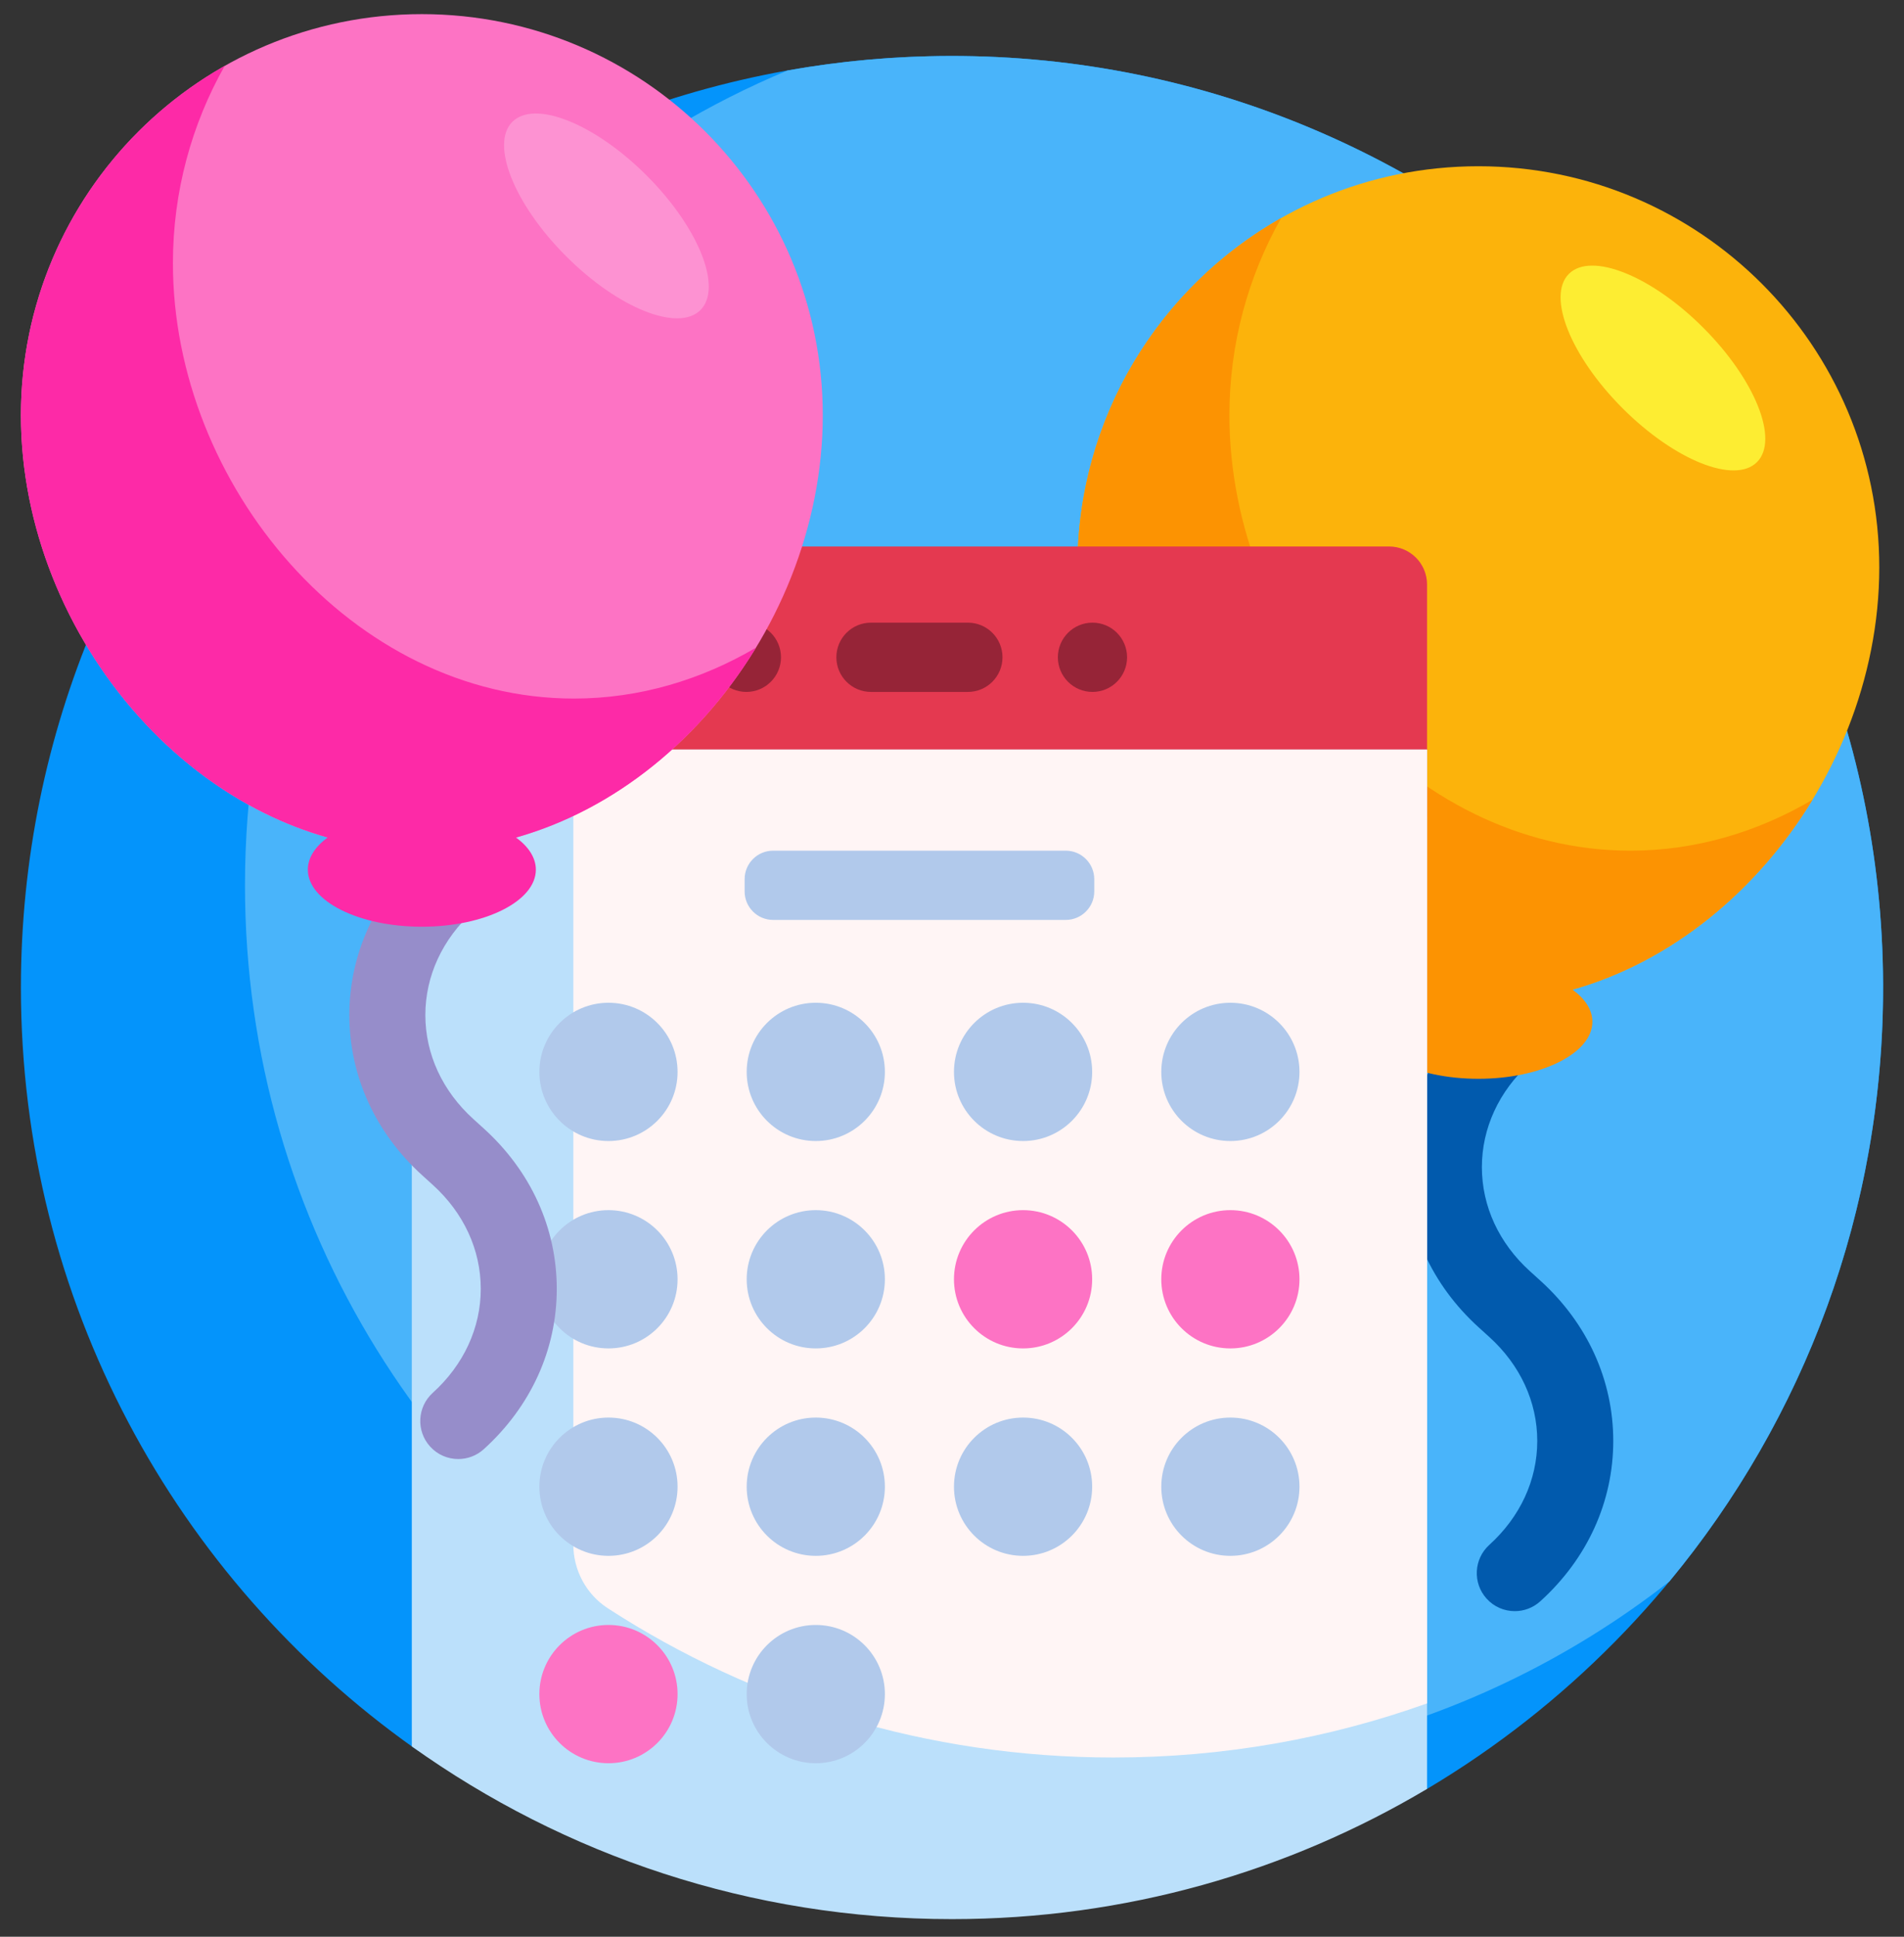 <svg width="60" height="61" viewBox="0 0 60 61" fill="none" xmlns="http://www.w3.org/2000/svg">
<rect x="0" y="0" width="60" height="61" fill="#333333" stroke="none"/>
<g clip-path="url(#clip0_25_240)">
<path d="M0.659 31.104C0.659 14.918 13.764 1.794 29.943 1.763C46.069 1.732 59.273 14.853 59.341 30.978C59.386 41.75 53.627 51.179 45.012 56.319C44.733 56.486 44.384 56.49 44.108 56.319C39.626 53.544 34.341 51.942 28.683 51.942C23.837 51.942 19.267 53.117 15.239 55.197C14.534 55.561 13.685 55.507 13.037 55.048C5.547 49.732 0.659 40.989 0.659 31.104Z" fill="#0494FB"/>
<path d="M41.715 54.988C37.788 53.039 33.364 51.942 28.683 51.942C26.631 51.942 24.628 52.153 22.695 52.554C13.796 47.919 7.72 38.611 7.72 27.883C7.72 16.322 14.777 6.409 24.819 2.219C26.483 1.922 28.195 1.766 29.943 1.763C46.069 1.732 59.274 14.853 59.341 30.978C59.371 38.136 56.838 44.702 52.607 49.809C49.451 52.273 45.75 54.069 41.715 54.988Z" fill="#49B4FA"/>
<path d="M50.838 45.384C50.838 47.298 50.022 49.092 48.538 50.435C48.309 50.642 48.022 50.745 47.735 50.745C47.408 50.745 47.083 50.612 46.847 50.351C46.403 49.861 46.441 49.103 46.931 48.659C47.906 47.776 48.443 46.613 48.443 45.384C48.443 44.155 47.906 42.992 46.931 42.109L46.603 41.812C45.119 40.469 44.303 38.675 44.303 36.761C44.303 34.847 45.119 33.053 46.602 31.71C47.093 31.266 47.85 31.304 48.294 31.794C48.738 32.285 48.7 33.042 48.21 33.486C47.235 34.369 46.698 35.532 46.698 36.761C46.698 37.99 47.235 39.153 48.21 40.036L48.538 40.333C50.022 41.676 50.838 43.47 50.838 45.384Z" fill="#015AAD"/>
<path d="M59.221 17.871C59.221 24.849 53.565 31.583 46.587 31.583C39.609 31.583 33.952 24.849 33.952 17.871C33.952 10.893 39.609 5.236 46.587 5.236C53.565 5.236 59.221 10.893 59.221 17.871Z" fill="#FCB30B"/>
<path d="M49.555 31.17C49.949 31.458 50.18 31.806 50.18 32.182C50.18 33.174 48.571 33.978 46.587 33.978C44.602 33.978 42.994 33.174 42.994 32.182C42.994 31.806 43.224 31.458 43.618 31.17C38.073 29.604 33.952 23.826 33.952 17.87C33.952 13.151 36.54 9.036 40.373 6.867C39.335 8.701 38.742 10.822 38.742 13.08C38.742 20.058 44.399 26.793 51.377 26.793C53.444 26.793 55.395 26.202 57.117 25.189C55.38 28.045 52.696 30.283 49.555 31.17Z" fill="#FC9302"/>
<path d="M53.673 10.321C55.31 11.958 56.069 13.854 55.367 14.555C54.666 15.257 52.77 14.498 51.133 12.861C49.496 11.225 48.738 9.329 49.439 8.627C50.141 7.926 52.037 8.684 53.673 10.321Z" fill="#FDED32"/>
<path d="M44.97 18.409V25.595C44.97 26.256 44.434 26.793 43.772 26.793H14.175C13.513 26.793 12.977 26.256 12.977 25.595V18.409C12.977 17.748 13.513 17.212 14.175 17.212H43.772C44.434 17.212 44.97 17.748 44.97 18.409Z" fill="#E43950"/>
<path d="M31.591 20.702C31.591 21.304 31.103 21.793 30.5 21.793H27.447C26.844 21.793 26.356 21.304 26.356 20.702C26.356 20.1 26.844 19.611 27.447 19.611H30.5C31.103 19.611 31.591 20.1 31.591 20.702ZM34.427 19.611C33.824 19.611 33.336 20.1 33.336 20.702C33.336 21.304 33.824 21.793 34.427 21.793C35.029 21.793 35.517 21.304 35.517 20.702C35.517 20.1 35.029 19.611 34.427 19.611ZM23.52 19.611C22.918 19.611 22.429 20.1 22.429 20.702C22.429 21.304 22.918 21.793 23.52 21.793C24.122 21.793 24.611 21.304 24.611 20.702C24.611 20.1 24.122 19.611 23.52 19.611Z" fill="#962437"/>
<path d="M12.977 23.61H44.97V56.344C40.587 58.949 35.468 60.445 30 60.445C23.653 60.445 17.777 58.43 12.977 55.005V23.61Z" fill="#BBE0FB"/>
<path d="M18.067 23.61H44.97V53.65C41.883 54.754 38.556 55.355 35.09 55.355C29.214 55.355 23.742 53.628 19.153 50.654C18.474 50.214 18.067 49.456 18.067 48.647V23.61Z" fill="#FFF5F5"/>
<path d="M34.417 40.293C34.417 41.496 33.442 42.47 32.24 42.47C31.037 42.47 30.062 41.495 30.062 40.293C30.062 39.09 31.037 38.115 32.24 38.115C33.442 38.115 34.417 39.09 34.417 40.293ZM38.772 38.115C37.569 38.115 36.595 39.09 36.595 40.293C36.595 41.496 37.569 42.47 38.772 42.47C39.975 42.47 40.95 41.495 40.95 40.293C40.95 39.09 39.975 38.115 38.772 38.115ZM19.175 51.18C17.972 51.18 16.997 52.155 16.997 53.358C16.997 54.56 17.972 55.535 19.175 55.535C20.378 55.535 21.352 54.56 21.352 53.358C21.352 52.155 20.378 51.18 19.175 51.18Z" fill="#FD73C4"/>
<path d="M33.584 28.974H24.363C23.867 28.974 23.465 28.572 23.465 28.076V27.691C23.465 27.195 23.867 26.793 24.363 26.793H33.584C34.08 26.793 34.483 27.195 34.483 27.691V28.076C34.483 28.572 34.08 28.974 33.584 28.974ZM19.175 31.583C17.972 31.583 16.997 32.558 16.997 33.761C16.997 34.963 17.972 35.938 19.175 35.938C20.378 35.938 21.352 34.963 21.352 33.761C21.352 32.558 20.378 31.583 19.175 31.583ZM27.885 33.761C27.885 34.963 26.91 35.938 25.707 35.938C24.505 35.938 23.53 34.963 23.53 33.761C23.53 32.558 24.505 31.583 25.707 31.583C26.91 31.583 27.885 32.558 27.885 33.761ZM34.417 33.761C34.417 34.963 33.442 35.938 32.24 35.938C31.037 35.938 30.062 34.963 30.062 33.761C30.062 32.558 31.037 31.583 32.24 31.583C33.442 31.583 34.417 32.558 34.417 33.761ZM36.595 33.761C36.595 32.558 37.569 31.583 38.772 31.583C39.975 31.583 40.95 32.558 40.95 33.761C40.95 34.963 39.975 35.938 38.772 35.938C37.569 35.938 36.595 34.963 36.595 33.761ZM21.352 40.293C21.352 41.496 20.378 42.47 19.175 42.47C17.972 42.47 16.997 41.495 16.997 40.293C16.997 39.09 17.972 38.115 19.175 38.115C20.378 38.115 21.352 39.09 21.352 40.293ZM27.885 40.293C27.885 41.496 26.91 42.47 25.707 42.47C24.505 42.47 23.53 41.495 23.53 40.293C23.53 39.09 24.505 38.115 25.707 38.115C26.91 38.115 27.885 39.09 27.885 40.293ZM21.352 46.825C21.352 48.028 20.378 49.003 19.175 49.003C17.972 49.003 16.997 48.028 16.997 46.825C16.997 45.623 17.972 44.648 19.175 44.648C20.378 44.648 21.352 45.623 21.352 46.825ZM27.885 46.825C27.885 48.028 26.91 49.003 25.707 49.003C24.505 49.003 23.53 48.028 23.53 46.825C23.53 45.623 24.505 44.648 25.707 44.648C26.91 44.648 27.885 45.623 27.885 46.825ZM34.417 46.825C34.417 48.028 33.442 49.003 32.24 49.003C31.037 49.003 30.062 48.028 30.062 46.825C30.062 45.623 31.037 44.648 32.24 44.648C33.442 44.648 34.417 45.623 34.417 46.825ZM40.95 46.825C40.95 48.028 39.975 49.003 38.772 49.003C37.569 49.003 36.595 48.028 36.595 46.825C36.595 45.623 37.569 44.648 38.772 44.648C39.975 44.648 40.95 45.623 40.95 46.825ZM27.885 53.358C27.885 54.56 26.91 55.535 25.707 55.535C24.505 55.535 23.53 54.56 23.53 53.358C23.53 52.155 24.505 51.18 25.707 51.18C26.91 51.18 27.885 52.155 27.885 53.358Z" fill="#B1C9EB"/>
<path d="M17.545 40.594C17.545 42.508 16.728 44.301 15.245 45.644C15.016 45.852 14.728 45.954 14.441 45.954C14.115 45.954 13.79 45.822 13.553 45.56C13.11 45.07 13.147 44.313 13.637 43.869C14.613 42.986 15.15 41.823 15.15 40.594C15.15 39.364 14.613 38.201 13.637 37.318L13.309 37.021C11.826 35.678 11.009 33.885 11.009 31.97C11.009 30.056 11.826 28.262 13.309 26.92C13.799 26.476 14.557 26.513 15.001 27.004C15.444 27.494 15.407 28.251 14.917 28.695C13.941 29.578 13.404 30.741 13.404 31.97C13.404 33.2 13.941 34.363 14.917 35.246L15.245 35.543C16.728 36.886 17.545 38.679 17.545 40.594Z" fill="#968DCA"/>
<path d="M25.928 13.08C25.928 20.058 20.271 26.793 13.293 26.793C6.315 26.793 0.659 20.058 0.659 13.08C0.659 6.102 6.315 0.445 13.293 0.445C20.271 0.445 25.928 6.102 25.928 13.08Z" fill="#FD73C4"/>
<path d="M16.262 26.379C16.656 26.667 16.886 27.016 16.886 27.391C16.886 28.384 15.278 29.188 13.293 29.188C11.309 29.188 9.701 28.384 9.701 27.391C9.701 27.016 9.931 26.667 10.325 26.379C4.779 24.814 0.659 19.036 0.659 13.08C0.659 8.361 3.246 4.246 7.08 2.076C6.042 3.911 5.449 6.031 5.449 8.29C5.449 15.268 11.106 22.002 18.084 22.002C20.15 22.002 22.101 21.411 23.823 20.399C22.087 23.255 19.403 25.493 16.262 26.379Z" fill="#FD2AA7"/>
<path d="M20.38 5.53C22.017 7.167 22.775 9.063 22.074 9.765C21.372 10.466 19.477 9.708 17.84 8.071C16.203 6.434 15.444 4.538 16.146 3.837C16.848 3.135 18.743 3.893 20.38 5.53Z" fill="#FD92D2"/>
</g>
<defs>
<clipPath id="clip0_25_240">
<rect width="60" height="60" fill="white" transform="translate(0 0.445)"/>
</clipPath>
</defs>
</svg>

